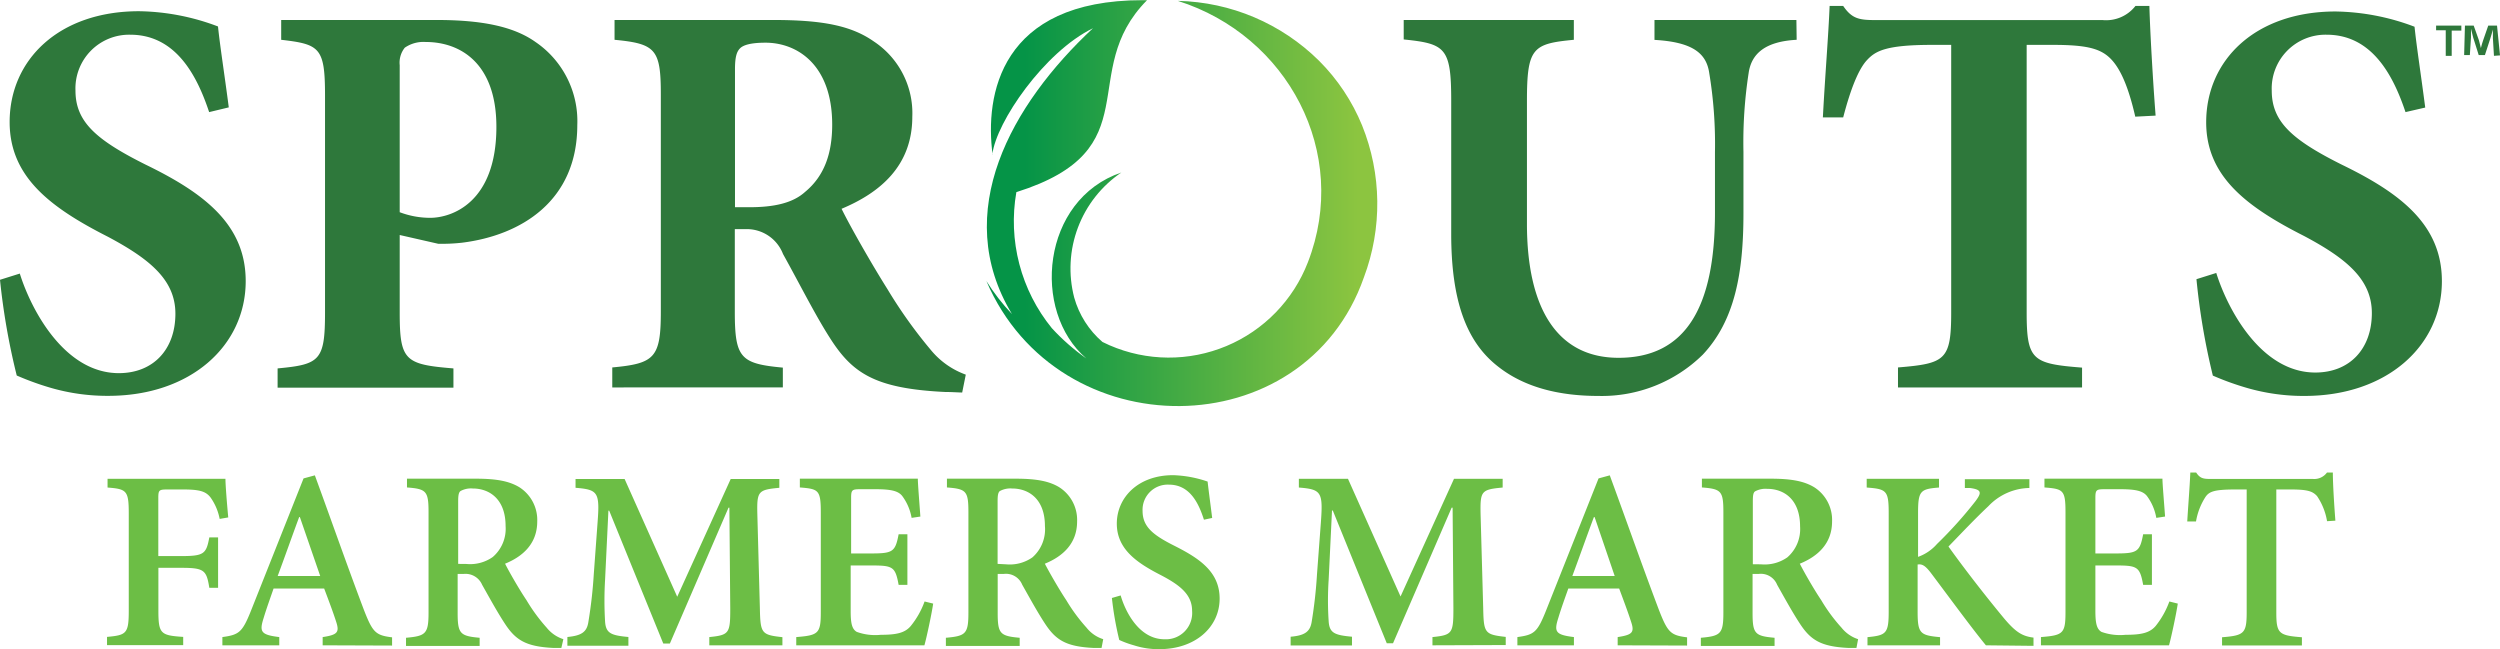 <svg viewBox="0 0 285.21 74.05" xmlns="http://www.w3.org/2000/svg"><clipPath id="a" transform="translate(-.79 -71.08)"><path d="M-43.4-70.69h366.61v366.61H-43.4z"/></clipPath><clipPath id="b" transform="translate(-.79 -71.08)"><path d="m123.33 111.81-.2.06zM114 88.69c.44-3.69 5.93-11.69 11.48-14.39-9.31 8.69-16.26 21-9.24 32.61a23.61 23.61 0 0 1-2.92-3.77c8.21 19.18 36.28 19 43.07-.42a23.86 23.86 0 0 0-.21-17.34 22.43 22.43 0 0 0-4.9-7.36 23.63 23.63 0 0 0-16.12-6.84C147.67 75.13 154.85 88.5 150 101a17 17 0 0 1-22.63 9.47l-.81-.38a10.37 10.37 0 0 1-3.22-5.06 13.22 13.22 0 0 1 5.38-14.27c-9.12 3.09-10.29 15.84-4 21.21a24.36 24.36 0 0 1-3.93-3.45A19.31 19.31 0 0 1 116.74 93c15.45-4.86 6.77-13.67 14.91-21.9h-.52c-16.26 0-18 10.87-17.1 17.61"/></clipPath><linearGradient id="c" gradientUnits="userSpaceOnUse" x1="112.026" x2="156.699" y1="25.583" y2="25.583"><stop offset="0" stop-color="#059447"/><stop offset=".11" stop-color="#059447"/><stop offset=".96" stop-color="#8cc540"/><stop offset="1" stop-color="#8cc540"/></linearGradient><g clip-path="url(#a)"><path d="M23.86 12.79c-1.35-4.06-3.74-8.83-9-8.83a6.13 6.13 0 0 0-6.25 6.37c0 3.55 2.32 5.61 8 8.45 6.78 3.29 11.42 6.9 11.42 13.29 0 7.35-6.26 13.09-15.67 13.09a23.17 23.17 0 0 1-6.52-.9 32.32 32.32 0 0 1-3.93-1.42A77.67 77.67 0 0 1 0 31.92l2.26-.71c1.29 4.13 5.09 11.36 11.3 11.36 3.93 0 6.45-2.71 6.45-6.78 0-3.81-2.84-6.19-7.68-8.77C5.67 23.64 1.1 20.14 1.1 13.92c0-7.09 5.61-12.64 14.77-12.64a26.33 26.33 0 0 1 9 1.74c.25 2.39.71 5.23 1.23 9.23zM49.79 2.28c5.09 0 8.77.71 11.3 2.51a10.92 10.92 0 0 1 4.77 9.48c0 8.64-6.39 12.58-13.16 13.42a20.41 20.41 0 0 1-2.71.12l-4.39-1v8.84c0 5.48.58 5.93 6.13 6.38v2.2H31.67v-2.2c4.83-.45 5.41-.9 5.41-6.38V10.92c0-5.48-.58-5.87-5-6.38V2.28zM45.6 24.21a9.84 9.84 0 0 0 3.48.64c2.39 0 7.55-1.67 7.55-10.38 0-7.28-4.13-9.68-8.07-9.68a3.75 3.75 0 0 0-2.38.65 2.74 2.74 0 0 0-.58 2zm64.17 20.57c-.38 0-1.16-.06-1.93-.06-8.13-.39-10.65-2.19-13.22-6.26-1.68-2.64-3.42-6.12-5.29-9.48a4.43 4.43 0 0 0-4.27-2.84h-1.23v9.42c0 5.29.65 5.93 5.48 6.38v2.26H69.85v-2.28c4.83-.45 5.54-1.09 5.54-6.38V10.79c0-5.16-.57-5.8-5.28-6.25V2.28h18.1c5.61 0 8.9.64 11.48 2.45a9.81 9.81 0 0 1 4.39 8.58c0 5.67-3.75 8.7-8.07 10.51.91 1.87 3.36 6.19 5.23 9.16a54 54 0 0 0 5 7 9.17 9.17 0 0 0 3.94 2.76zM85.52 23.64c2.71 0 4.9-.45 6.32-1.74 2.2-1.81 3.1-4.39 3.1-7.68 0-6.84-4-9.35-7.61-9.35-1.62 0-2.51.25-2.9.64s-.58 1-.58 2.39v15.74zm119.45-19.1c-3.55.19-5.16 1.55-5.48 3.8a51.76 51.76 0 0 0-.59 9v7c0 6.83-1 12.25-4.64 16.12a16.43 16.43 0 0 1-11.93 4.71c-4.27 0-8.32-.9-11.42-3.35-3.67-2.84-5.35-7.61-5.35-15.16V11.5c0-6.06-.65-6.51-5.42-7V2.28h19.41v2.26c-4.7.45-5.35.9-5.35 7v14c0 9.67 3.48 15.28 10.45 15.28 7.68 0 11-5.8 11-16.57v-6.9a49.51 49.51 0 0 0-.65-9c-.32-2.26-1.87-3.55-6.25-3.8V2.28h16.19zm38.63 8.77c-.77-3.36-1.68-5.49-2.84-6.64s-2.76-1.55-6.55-1.55h-3v30.5c0 5.48.64 5.87 6.32 6.32v2.26h-21v-2.28c5.42-.45 6.07-.84 6.07-6.32V5.12h-2.2c-5.29 0-6.45.71-7.41 1.74s-1.87 3.29-2.71 6.53h-2.32c.25-4.71.64-9.42.77-12.71h1.55c1 1.48 1.87 1.61 3.67 1.61h25.93a4.24 4.24 0 0 0 3.74-1.61h1.59c.07 2.71.39 8.38.71 12.51zm30.83-.52c-1.36-4.06-3.75-8.83-9-8.83a6.14 6.14 0 0 0-6.26 6.38c0 3.55 2.32 5.61 8 8.45 6.78 3.29 11.41 6.9 11.41 13.29 0 7.35-6.25 13.09-15.67 13.09a23.22 23.22 0 0 1-6.52-.9 31.87 31.87 0 0 1-3.94-1.42 77.67 77.67 0 0 1-1.87-11l2.26-.71c1.29 4.13 5.1 11.36 11.3 11.36 3.93 0 6.45-2.71 6.45-6.78 0-3.81-2.84-6.19-7.68-8.77-6.64-3.36-11.22-6.84-11.22-13 0-7.1 5.61-12.64 14.77-12.64a26.41 26.41 0 0 1 9 1.74c.25 2.38.7 5.22 1.22 9.22z" fill="#2e783b"/><path d="M25.06 59.2a6.23 6.23 0 0 0-1.05-2.46c-.55-.7-1.28-.9-3.15-.9h-1.72c-1 0-1.08.06-1.08 1v6.6h2.64c2.59 0 2.83-.27 3.18-2.13h1v5.75h-1c-.32-2-.57-2.28-3.18-2.28h-2.63v4.88c0 2.65.26 2.83 2.83 3v.94h-8.69v-.94c2.22-.2 2.48-.38 2.48-3v-11.1c0-2.6-.25-2.77-2.42-2.94v-1h13.45c0 .7.17 2.8.32 4.41zm11.75 14.42v-.94c1.76-.26 1.93-.58 1.52-1.81-.32-1-.82-2.33-1.35-3.73h-5.77c-.37 1.08-.78 2.19-1.13 3.35-.5 1.58-.35 1.93 1.78 2.19v.94h-6.49v-.94c1.89-.26 2.27-.52 3.26-3l6-15.1 1.29-.35c1.86 5.08 3.7 10.34 5.6 15.36 1 2.57 1.34 2.89 3.21 3.12v.94zm-2.6-14.63h-.08c-.84 2.26-1.63 4.52-2.45 6.72h4.85zm29.83 14.93h-.9c-3.15-.15-4.32-.9-5.54-2.77-.85-1.29-1.76-2.95-2.6-4.44a2.06 2.06 0 0 0-2.13-1.23h-.66v4.42c0 2.39.27 2.66 2.51 2.86v.93h-8.4v-.93c2.24-.2 2.57-.44 2.57-2.86V58.41c0-2.4-.27-2.63-2.46-2.8v-1h7.86c2.39 0 3.85.29 5 1a4.43 4.43 0 0 1 2 3.88c0 2.55-1.66 4-3.67 4.82.46.91 1.57 2.86 2.45 4.17a19.85 19.85 0 0 0 2.3 3.13 4 4 0 0 0 1.9 1.31zm-10.83-9.58a4.48 4.48 0 0 0 3-.79 4.24 4.24 0 0 0 1.47-3.53c0-3.12-1.88-4.29-3.74-4.29a2.48 2.48 0 0 0-1.4.29c-.21.15-.27.5-.27 1.17v7.14zm27.71 9.28v-.94c2.28-.23 2.39-.43 2.39-3.26l-.1-11.5h-.1l-6.69 15.5h-.75L69.5 58.26h-.09l-.38 7.88a39.88 39.88 0 0 0 0 4.77c.09 1.35.7 1.58 2.66 1.76v1h-6.96v-1c1.66-.15 2.22-.61 2.39-1.69a52.72 52.72 0 0 0 .62-5.46l.43-5.87c.27-3.5.06-3.79-2.51-4v-1h5.6l6 13.43 6.1-13.43h5.55v1c-2.42.23-2.57.38-2.51 3l.29 10.78c.06 2.83.18 3 2.57 3.26v.93zm25.54-4.76c-.17 1.17-.75 3.88-1 4.76H90.84v-.94c2.54-.2 2.8-.41 2.8-2.86V58.46c0-2.56-.25-2.68-2.39-2.85v-1h13.46c0 .58.17 2.63.29 4.32l-1 .15a5.88 5.88 0 0 0-1.08-2.51c-.46-.56-1.25-.76-3.06-.76h-1.65c-1 0-1.11.06-1.11 1v6.33h2.24c2.51 0 2.8-.17 3.18-2.19h1v5.77h-1c-.38-2.1-.67-2.21-3.18-2.21h-2.29v5.19c0 1.4.14 2.07.7 2.39a6.17 6.17 0 0 0 2.74.33c1.78 0 2.74-.21 3.41-1a9.58 9.58 0 0 0 1.58-2.8zm19.21 5.06h-.9c-3.16-.15-4.32-.9-5.55-2.77-.85-1.29-1.76-2.95-2.6-4.44a2 2 0 0 0-2.13-1.23h-.67v4.42c0 2.39.26 2.66 2.51 2.86v.93h-8.42v-.93c2.26-.2 2.57-.44 2.57-2.86V58.41c0-2.4-.25-2.63-2.45-2.8v-1h7.85c2.39 0 3.86.29 5 1a4.42 4.42 0 0 1 2 3.88c0 2.55-1.67 4-3.68 4.82.47.91 1.58 2.86 2.45 4.17a19.75 19.75 0 0 0 2.31 3.13 3.92 3.92 0 0 0 1.9 1.31zm-10.89-9.54a4.5 4.5 0 0 0 3-.79 4.26 4.26 0 0 0 1.43-3.57c0-3.12-1.87-4.29-3.74-4.29a2.53 2.53 0 0 0-1.4.29c-.2.15-.26.5-.26 1.17v7.14zm22.57-5.09c-.59-1.84-1.58-4-4-4a2.87 2.87 0 0 0-3 3c0 1.81 1.2 2.76 3.68 4 2.76 1.4 5.11 2.92 5.11 6 0 3.24-2.75 5.77-6.89 5.77a9.13 9.13 0 0 1-2.89-.44 11.13 11.13 0 0 1-1.67-.61 36.55 36.55 0 0 1-.84-4.79l1-.29c.53 1.84 2.1 5 5 5a3 3 0 0 0 3.15-3.24c0-1.87-1.4-2.95-3.59-4.09-2.6-1.34-5-2.89-5-5.86s2.42-5.53 6.42-5.53a13.25 13.25 0 0 1 3.94.73c.12 1.08.29 2.31.52 4.15zm26.07 14.33v-.94c2.27-.23 2.39-.43 2.39-3.26l-.09-11.5h-.11l-6.69 15.47h-.71l-6.16-15.15h-.09l-.38 7.88a35.92 35.92 0 0 0 0 4.77c.09 1.34.7 1.57 2.66 1.75v1h-7v-1c1.67-.14 2.22-.61 2.4-1.69a52.7 52.7 0 0 0 .61-5.46l.44-5.87c.26-3.5.06-3.79-2.51-4v-1h5.6l6 13.43 6.1-13.43h5.55v1c-2.43.23-2.57.38-2.52 3l.3 10.77c.06 2.84.17 3 2.57 3.27v.93zm21.13 0v-.94c1.76-.26 1.93-.58 1.51-1.81-.32-1-.82-2.33-1.34-3.73h-5.8c-.38 1.08-.79 2.19-1.14 3.35-.5 1.58-.35 1.93 1.78 2.19v.94h-6.45v-.94c1.9-.26 2.27-.52 3.26-3l6-15.1 1.28-.35c1.87 5.08 3.71 10.34 5.61 15.36 1 2.57 1.34 2.89 3.21 3.12v.94zm-2.63-14.63h-.08c-.85 2.26-1.64 4.52-2.46 6.72h4.83zm29.87 14.93h-.91c-3.15-.15-4.32-.9-5.54-2.77-.85-1.29-1.76-2.95-2.6-4.44a2 2 0 0 0-2.13-1.23h-.67v4.42c0 2.39.25 2.66 2.51 2.86v.93h-8.41v-.93c2.25-.2 2.57-.44 2.57-2.86V58.41c0-2.4-.25-2.63-2.45-2.8v-1h7.85c2.39 0 3.85.29 5 1a4.42 4.42 0 0 1 2 3.88c0 2.55-1.67 4-3.68 4.82.46.91 1.57 2.86 2.45 4.17a19.13 19.13 0 0 0 2.31 3.13 4 4 0 0 0 1.89 1.31zm-10.89-9.54a4.51 4.51 0 0 0 3-.79 4.26 4.26 0 0 0 1.46-3.53c0-3.12-1.87-4.29-3.74-4.29a2.5 2.5 0 0 0-1.4.29c-.21.15-.25.5-.25 1.17v7.14zm25.66 9.24c-1.64-2-4-5.23-6.3-8.29-.65-.84-1-1-1.49-.93v5.37c0 2.51.29 2.71 2.56 2.92v.93h-8.28v-.93c2.13-.21 2.42-.41 2.42-2.92V58.53c0-2.57-.25-2.74-2.51-2.91v-1h8.25v1c-2.13.17-2.39.37-2.39 2.91v5a5.18 5.18 0 0 0 2.16-1.47 48.15 48.15 0 0 0 4.38-4.87c.75-1 .73-1.34-.64-1.52h-.56v-1h7.36v1a6.61 6.61 0 0 0-4.67 2.07c-1.49 1.4-3 3-4.56 4.61 2 2.8 4.52 6 6.37 8.23 1.34 1.58 2.07 2 3.33 2.16v.94zm21.89-4.76c-.17 1.17-.75 3.88-1 4.76h-14.61v-.94c2.54-.2 2.8-.41 2.8-2.86V58.46c0-2.56-.25-2.68-2.4-2.85v-1h13.46c0 .58.18 2.63.3 4.32l-1 .15a5.88 5.88 0 0 0-1.08-2.51c-.47-.56-1.25-.76-3.06-.76h-1.7c-1 0-1.11.06-1.11 1v6.33h2.26c2.51 0 2.81-.17 3.19-2.19h1v5.77h-1c-.38-2.1-.68-2.21-3.19-2.21h-2.26v5.19c0 1.4.15 2.07.7 2.39a6.25 6.25 0 0 0 2.75.33c1.78 0 2.74-.21 3.42-1a9.83 9.83 0 0 0 1.57-2.8zm17.03-9.4a7.2 7.2 0 0 0-1.14-2.86c-.53-.59-1.17-.76-3.07-.76h-1.58v14c0 2.43.27 2.66 2.92 2.86v.94h-9.11v-.94c2.52-.2 2.81-.43 2.81-2.86v-14h-1.32c-2.39 0-2.94.25-3.35.81a7.39 7.39 0 0 0-1.11 2.84h-1c.12-2 .29-4.06.35-5.58h.67c.44.67.82.73 1.64.73h11.68a1.79 1.79 0 0 0 1.6-.73h.67c0 1.26.15 3.68.29 5.49z" fill="#6cbe45"/></g><g clip-path="url(#b)"><path d="M108.43 0h48.7v51.24h-48.7z" fill="url(#c)"/></g><g clip-path="url(#a)"><path d="M280.8 2.92v.57h-1.1v2.88h-.68V3.45h-1.1v-.53zm3.72 3.45-.12-2v-1c-.09.31-.19.71-.29 1l-.62 1.91h-.71l-.63-2c-.06-.27-.16-.68-.25-1v1l-.13 2h-.65l.09-3.36h1l.6 1.69c.07.26.14.52.22.87.08-.31.16-.61.25-.86l.59-1.7h1l.34 3.4z" fill="#2e783b"/></g></svg>